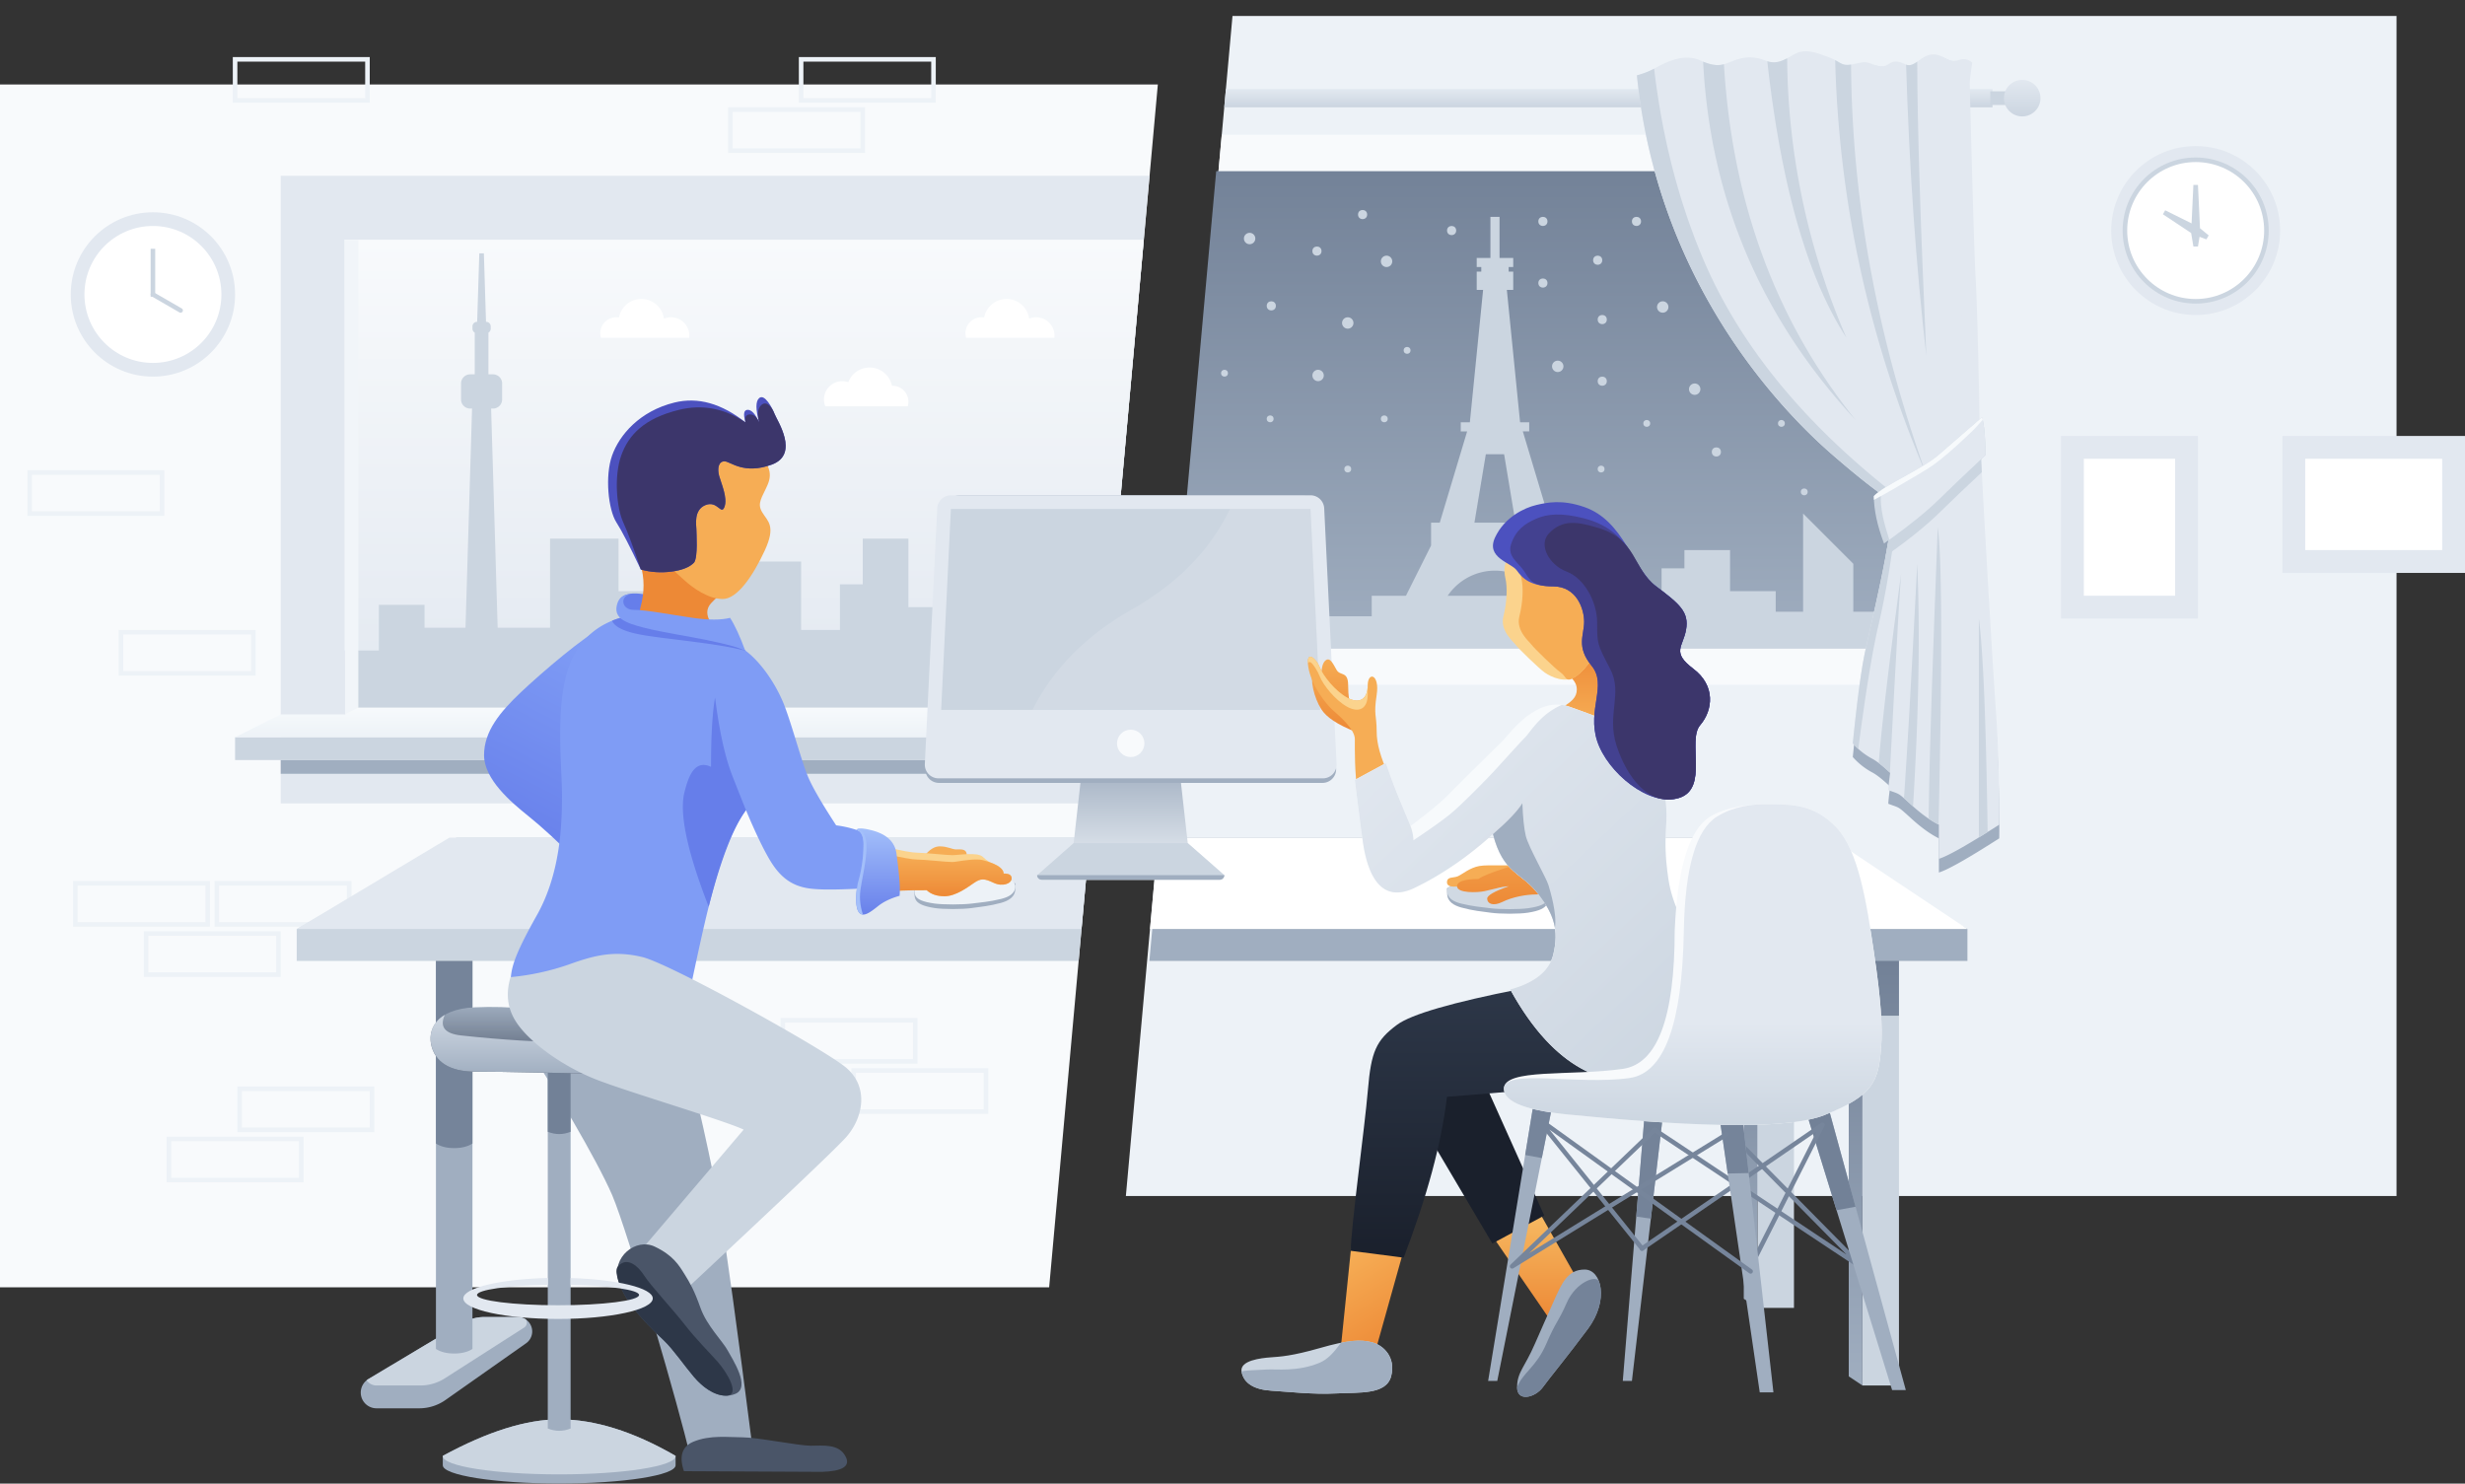 <svg xmlns="http://www.w3.org/2000/svg" viewBox="0 0 1080 650"><rect x="0" y="0" width="1080" height="650" fill="#333333" stroke="none"/><defs><linearGradient id="a" x1="50%" x2="50%" y1="0%" y2="100%"><stop offset="0%" stop-color="#738298"/><stop offset="100%" stop-color="#A0AEC0"/></linearGradient><linearGradient id="b" x1="50%" x2="50%" y1="0%" y2="100%"><stop offset="0%" stop-color="#E2E8F0"/><stop offset="100%" stop-color="#CBD5E0"/></linearGradient><linearGradient id="c" x1="50%" x2="50%" y1="0%" y2="100%"><stop offset="0%" stop-color="#E2E8F0"/><stop offset="100%" stop-color="#CBD5E0"/></linearGradient><linearGradient id="d" x1="50%" x2="50%" y1="0%" y2="100%"><stop offset="0%" stop-color="#F8FAFC"/><stop offset="100%" stop-color="#E2E8F0"/></linearGradient><linearGradient id="e" x1="50%" x2="50%" y1="0%" y2="100%"><stop offset="0%" stop-color="#F7FAFC"/><stop offset="100%" stop-color="#EDF2F7"/></linearGradient><linearGradient id="f" x1="50%" x2="50%" y1="0%" y2="100%"><stop offset="0%" stop-color="#718096"/><stop offset="100%" stop-color="#A0AEC0"/></linearGradient><linearGradient id="g" x1="50%" x2="50%" y1="0%" y2="100%"><stop offset="0%" stop-color="#718096"/><stop offset="100%" stop-color="#A0AEC0"/></linearGradient><linearGradient id="h" x1="50%" x2="50%" y1="0%" y2="100%"><stop offset="0%" stop-color="#A0AEC0"/><stop offset="100%" stop-color="#EDF2F7"/></linearGradient><linearGradient id="i" x1="50%" x2="50%" y1="0%" y2="100%"><stop offset="0%" stop-color="#F7BE66"/><stop offset="100%" stop-color="#ED8936"/></linearGradient><linearGradient id="j" x1="50%" x2="50%" y1="100%" y2="0%"><stop offset="0%" stop-color="#ED8936"/><stop offset="100%" stop-color="#F6AD55"/></linearGradient><linearGradient id="k" x1="64.34%" x2="64.34%" y1="100%" y2="0%"><stop offset="0%" stop-color="#ED8936"/><stop offset="100%" stop-color="#F6AD55"/></linearGradient><linearGradient id="l" x1="50%" x2="50%" y1="0%" y2="100%"><stop offset="0%" stop-color="#ED8936"/><stop offset="100%" stop-color="#F6AD55"/></linearGradient><linearGradient id="m" x1="32.33%" x2="67.67%" y1="0%" y2="100%"><stop offset="0%" stop-color="#F6AD55"/><stop offset="100%" stop-color="#ED8936"/></linearGradient><linearGradient id="n" x1="50%" x2="50%" y1="0%" y2="100%"><stop offset="0%" stop-color="#2D3748"/><stop offset="100%" stop-color="#1A202C"/></linearGradient><linearGradient id="o" x1="4.17%" x2="95.83%" y1="0%" y2="102.26%"><stop offset="0%" stop-color="#E2E8F0"/><stop offset="100%" stop-color="#CBD5E0"/></linearGradient><linearGradient id="p" x1="62.94%" x2="37.06%" y1="0%" y2="100%"><stop offset="0%" stop-color="#7F9CF5"/><stop offset="100%" stop-color="#667EEA"/></linearGradient><linearGradient id="q" x1="50%" x2="50%" y1="0%" y2="100%"><stop offset="0%" stop-color="#A0AEC0"/><stop offset="100%" stop-color="#4A5568"/></linearGradient><linearGradient id="r" x1="50%" x2="50%" y1="0%" y2="100%"><stop offset="0%" stop-color="#CFD8E3"/><stop offset="100%" stop-color="#A0AEC0"/></linearGradient><linearGradient id="s" x1="64.34%" x2="64.34%" y1="100%" y2="0%"><stop offset="0%" stop-color="#ED8936"/><stop offset="100%" stop-color="#F6AD55"/></linearGradient><linearGradient id="t" x1="50%" x2="50%" y1="0%" y2="100%"><stop offset="0%" stop-color="#A3BFFA"/><stop offset="100%" stop-color="#667EEA"/></linearGradient><linearGradient id="u" x1="50%" x2="50%" y1="67.47%" y2="100%"><stop offset="0%" stop-color="#E2E8F0"/><stop offset="100%" stop-color="#CBD5E0"/></linearGradient></defs><g fill="none" fill-rule="evenodd"><g transform="translate(493 7)"><path fill="#EDF2F7" d="M47 0h510v517H.28L47 0z"/><circle cx="469" cy="94" r="37" fill="#E2E8F0"/><circle cx="469" cy="94" r="32" fill="#CBD5E0"/><circle cx="469" cy="94" r="30" fill="#FFFFFF"/><path fill="#CBD5E0" d="M470.9 93.01l3.8 3.12-1 1.74-3-1.12-.7 4.25h-2l-.99-5.92-12.37-8.21 1-1.74 11.56 5.74L468 74h2l.9 19.01z"/><path fill="#F8FAFC" d="M42.3 52H362v241H20.52L42.3 52z"/><path fill="url(#a)" d="M39.86 68H346v209H20.97L39.86 68z"/><circle cx="84.5" cy="157.5" r="2.5" fill="#CBD5E0"/><circle cx="64" cy="127" r="2" fill="#CBD5E0"/><circle cx="97.5" cy="134.5" r="2.5" fill="#CBD5E0"/><circle cx="143" cy="94" r="2" fill="#CBD5E0"/><circle cx="183" cy="90" r="2" fill="#CBD5E0"/><circle cx="183" cy="117" r="2" fill="#CBD5E0"/><circle cx="207" cy="107" r="2" fill="#CBD5E0"/><circle cx="224" cy="90" r="2" fill="#CBD5E0"/><circle cx="235.5" cy="127.5" r="2.5" fill="#CBD5E0"/><circle cx="209" cy="133" r="2" fill="#CBD5E0"/><circle cx="189.5" cy="153.5" r="2.5" fill="#CBD5E0"/><circle cx="209" cy="160" r="2" fill="#CBD5E0"/><circle cx="249.5" cy="163.5" r="2.5" fill="#CBD5E0"/><circle cx="228.5" cy="178.5" r="1.5" fill="#CBD5E0"/><circle cx="208.5" cy="198.5" r="1.5" fill="#CBD5E0"/><circle cx="259" cy="191" r="2" fill="#CBD5E0"/><circle cx="287.5" cy="178.5" r="1.5" fill="#CBD5E0"/><circle cx="297.5" cy="208.5" r="1.5" fill="#CBD5E0"/><circle cx="97.5" cy="198.5" r="1.5" fill="#CBD5E0"/><circle cx="114.5" cy="107.5" r="2.5" fill="#CBD5E0"/><circle cx="123.5" cy="146.5" r="1.5" fill="#CBD5E0"/><circle cx="113.5" cy="176.5" r="1.5" fill="#CBD5E0"/><circle cx="63.5" cy="176.5" r="1.5" fill="#CBD5E0"/><circle cx="43.5" cy="156.5" r="1.5" fill="#CBD5E0"/><circle cx="54.5" cy="97.5" r="2.5" fill="#CBD5E0"/><circle cx="84" cy="103" r="2" fill="#CBD5E0"/><circle cx="104" cy="87" r="2" fill="#CBD5E0"/><path fill="#CBD5E0" d="M156.8 120H154v-8h2v-2h-2v-4h6V88h4v18h6v4h-2v2h2v8h-2.8l5.8 58h4v4h-2.8l12 40h3.8v10l18 36h-21a25 25 0 1 0-50 0h-21l18-36v-10h3.8l12-40H147v-4h4l5.8-58zM171 222l-5-30h-8l-5 30h18z"/><polygon fill="#CBD5E0" points="18 266 38 266 38 242 78 242 78 263 108 263 108 254 178 254 178 248 218 248 218 264 235 263 235 242 245 242 245 234 265 234 265 252 285 252 285 261 297 261 297 218 319 240 319 261 347 261 347 277 18 277"/><rect width="60" height="80" x="410" y="184" fill="#E2E8F0"/><rect width="80" height="60" x="507" y="184" fill="#E2E8F0"/><rect width="40" height="60" x="420" y="194" fill="#FFFFFF"/><rect width="60" height="40" x="517" y="194" fill="#FFFFFF"/><path fill="url(#b)" d="M44.1 32H380v8H43.39l.72-8z"/><path fill="#A0AEC0" d="M379.34 277c.9 14.96 1.67 27.23 2.06 32.39 1.34 17.61 1.73 46.12 1.53 50.91-13.75 8.8-22.56 13.79-26.44 14.96V360.3c-3.57-1.75-7.51-4.56-11.81-8.45-6.45-5.83-4.96-4.68-10.34-6.7 0-.99.27-3.5.8-7.54-3.2-3.02-5.75-5.05-7.67-6.1a30.9 30.9 0 0 1-8.7-6.84c1.84-18.24 3.58-31.4 5.25-39.46.43-2.1 1.06-4.91 1.8-8.21h53.52z"/><path fill="#E2E8F0" d="M224.19 26.03a37.54 37.54 0 0 0 7.55-2.92c3.31-1.76 12.16-7.27 20.2-3.64 8.05 3.64 10.4 1.65 14.88 0 4.47-1.64 8.77-1.89 13.48 0 4.7 1.9 7.59.35 12.6-2.56 5.03-2.91 9.97-.83 15.35 1.17 5.37 2 5.3 4.13 10.53 3.07 5.24-1.06 5.3-1.33 8.69 0 3.38 1.33 5.1 1.18 6.87 0 1.77-1.18 3.46-1.96 7.35 0 3.89 1.96 6.48-3.54 11.4-4.24 4.91-.7 7.47 3.96 11.54 2.56 2.72-.92 4.87-.59 6.47 1.02-.72 4.8-1.08 7.8-1.08 9.01 0 1.82 1.85 74.5 2.55 85.26.7 10.74 1.7 55.1 1.7 62.78s5.8 108.23 7.13 125.85c1.34 17.61 1.73 46.12 1.53 50.91-13.75 8.8-22.56 13.79-26.44 14.96V354.3c-3.57-1.75-7.51-4.56-11.81-8.45-6.45-5.83-4.96-4.68-10.34-6.7 0-.99.27-3.5.8-7.54-3.2-3.02-5.75-5.05-7.67-6.1a30.9 30.9 0 0 1-8.7-6.84c1.84-18.24 3.58-31.4 5.25-39.46 2.49-12.1 11.38-47.26 12.38-66.23-6.2-3.86-15-10.73-26.4-20.61-17.1-14.83-76.33-70.96-85.81-166.34z"/><path fill="#CBD5E0" d="M253.2 20.02c4.29 1.74 6.83 1.74 9.11 1.12C265.94 81.84 285.17 133.78 320 177c-41.51-44.75-63.78-97.08-66.8-156.98zm28.11-.18c3.2 1 5.62.31 8.7-1.3A313.3 313.3 0 0 0 316 141c-17.04-26.21-28.6-66.6-34.69-121.16zm29.75-.49c2.59 1.4 3.49 2.49 6.95 1.94.4 59.58 11.39 119.49 32.99 179.71-25.02-58.6-38.33-119.15-39.94-181.65z"/><path fill="#E2E8F0" d="M328.02 21.36c1.76.64 3.04.84 4.13.68.67 17.37 1.62 43.03 2.85 76.96-4.4-27.66-6.73-53.54-6.98-77.64z"/><path fill="#CBD5E0" d="M342.13 21.34c1.75.65 3.26-.19 4.87-1.31.06 28.06 1.4 71.05 4 128.97-4.52-39.42-7.48-81.97-8.87-127.66z"/><path fill="#E2E8F0" d="M358.04 17.88c2.02.97 3.8 2.2 5.96 1.77.05 28.36 1.38 79.82 4 154.35-3.98-43.79-7.3-95.83-9.96-156.12z"/><path fill="#CBD5E0" d="M335.03 331.5a62.63 62.63 0 0 0-4.9-4.22c1.42-17.46 4.7-45.22 9.87-83.28-.66 7.3-2.32 36.48-4.97 87.5zm10.14 14.79l-.49-.44c-1.57-1.41-2.66-2.42-3.5-3.15 1.32-18.04 3.27-52.27 5.82-102.7 1.3 29.36.7 64.8-1.83 106.29zm11.18 7.94a38 38 0 0 1-4.33-2.54c.17-21.16 1.5-63.72 3.98-127.69 1.88 13.76 2 57.17.35 130.23zm21.5 3.3L374 359.9V264c1.86 13.63 3.14 44.8 3.85 93.52zM224.19 26.02a37.54 37.54 0 0 0 7.55-2.92c3.5 29.93 10.6 57.56 21.26 82.89 16.06 38.14 44.72 73.14 86 105-2.47 22.34-5.47 41-9 56-2.67 11.33-5.6 29.37-8.82 54.12a24.58 24.58 0 0 1-2.4-2.45c1.83-18.24 3.57-31.4 5.24-39.46 2.49-12.1 11.38-47.26 12.38-66.23-6.2-3.86-15-10.73-26.4-20.61-17.1-14.83-76.33-70.96-85.81-166.34z"/><path fill="#CBD5E0" d="M374.44 182.69c.18 4.03.48 10 .86 17.2-10.23 9.6-10.63 10-18.96 18.09-5.7 5.53-13.42 11.75-23.17 18.63 1.62-8.72 2.89-17.13 3.23-23.63-.63-.39-1.28-.8-1.96-1.26 6.92-4.12 16.84-8.95 21.9-13.35 4.56-3.97 10.6-9.2 18.1-15.68z"/><path fill="#CBD5E0" d="M328 210.34c0 6.01 1.49 12.94 4.45 20.78 10.1-7.1 18.06-13.47 23.89-19.14 8.75-8.5 8.75-8.5 20.57-19.61 0-7.4-.5-12.91-1.49-16.53-7.96 6.88-14.33 12.39-19.08 16.53-7.13 6.2-23.89 13.24-28.34 17.97z"/><path fill="#E2E8F0" d="M334.76 229.48c9-6.44 16.2-12.27 21.58-17.5 8.75-8.5 8.75-8.5 20.57-19.61 0-7.4-.5-12.91-1.49-16.53-7.96 6.88-14.33 12.39-19.08 16.53-5.9 5.13-18.39 10.84-25.04 15.33-1.16 8.13 1.87 16.3 3.46 21.78z"/><path fill="#F7FAFC" d="M328 210.34c0 .54.02 1.1.04 1.66 4.03-2.17 7.02-3.83 8.96-5 7.43-4.46 13.78-7.83 18-11 2.4-1.8 6.71-5.11 16-14 .68-.65 2.24-2.34 4.7-5.07-.09-.38-.18-.75-.28-1.1-7.96 6.9-14.33 12.4-19.08 16.54-7.13 6.2-23.89 13.24-28.34 17.97z"/><polygon fill="#CBD5E0" points="379 33 389 33 389 39 379 39"/><circle cx="393" cy="36" r="8" fill="url(#c)"/></g><g transform="translate(0 25)"><path fill="#F8FAFC" d="M507.29 12l-47.62 527H0V12h507.29z"/><g stroke="#EDF2F7" stroke-width="2" transform="translate(32 361)"><rect width="58" height="18" x="1" y="1"/><rect width="58" height="18" x="63" y="1"/><rect width="58" height="18" x="32" y="23"/></g><rect width="58" height="18" x="1" y="1" stroke="#EDF2F7" stroke-width="2" transform="translate(52 251)"/><rect width="58" height="18" x="1" y="1" stroke="#EDF2F7" stroke-width="2" transform="translate(12 181)"/><rect width="58" height="18" x="1" y="1" stroke="#EDF2F7" stroke-width="2" transform="translate(102)"/><g stroke="#EDF2F7" stroke-width="2" transform="translate(73 451)"><rect width="58" height="18" x="32" y="1"/><rect width="58" height="18" x="1" y="23"/></g><g stroke="#EDF2F7" stroke-width="2" transform="translate(319)"><rect width="58" height="18" x="32" y="1"/><rect width="58" height="18" x="1" y="23"/></g><g stroke="#EDF2F7" stroke-width="2" transform="translate(342 421)"><rect width="58" height="18" x="1" y="1"/><rect width="58" height="18" x="32" y="23"/></g><path fill="#E2E8F0" d="M503.67 52l-21.41 237H123V52h380.67z"/><path fill="url(#d)" d="M501.14 80l-18.88 209H151V80h350.14z"/><polygon fill="#CBD5E0" points="151 260 166 260 166 240 186 240 186 250 241 250 241 211 271 211 271 234 311 234 311 221 351 221 351 251 368 251 368 231 378 231 378 211 398 211 398 241 418 241 418 254 480 255 480 289 151 289"/><path fill="#CBD5E0" d="M206.82 154H206a4 4 0 0 1-4-4v-7a4 4 0 0 1 4-4h2v-18.27a2 2 0 0 1-1-1.73v-1c0-1.1.9-2 2-2h.06l.94-30h2l.94 30h.06a2 2 0 0 1 2 2v1a2 2 0 0 1-1 1.73V139h2a4 4 0 0 1 4 4v7a4 4 0 0 1-4 4h-.82L219 282h-16l3.82-128z"/><path fill="#E2E8F0" d="M481.45 298l-2.62 29H123v-29h358.45z"/><path fill="#A0AEC0" d="M480.54 308l-.54 6H123v-6h357.54z"/><path fill="#CBD5E0" d="M481.45 298l-.9 10H103v-10h378.45z"/><rect width="6" height="208" x="151" y="80" fill="#F1F5F9"/><path fill="url(#e)" d="M482.62 285l-1.17 13H103l20-10h28l6-3h325.62z"/></g><rect width="16" height="190" x="816" y="417" fill="#CBD5E0"/><polygon fill="url(#f)" points="810 417 832 417 832 445 816 445 816 607 810 603"/><polygon fill="#CBD5E0" points="770 421 786 421 786 573 770 573"/><polygon fill="url(#g)" points="764 421 786 421 786 487 770 487 770 573 764 569"/><path fill="#A0AEC0" d="M212.38 577h14.48a6.33 6.33 0 0 1 3.64 11.5l-35.32 24.86a20 20 0 0 1-11.51 3.64H165a6.9 6.9 0 0 1-3.55-12.84l40.66-24.32a20 20 0 0 1 10.27-2.84z"/><path fill="#CBD5E0" d="M212.38 577h14.48c1.29 0 2.5.39 3.5 1.05a2.49 2.49 0 0 1-.7 3.56l-34.73 22.23a20 20 0 0 1-10.78 3.16H165c-1.8 0-3.4-.9-4.37-2.26.26-.2.53-.4.82-.58l40.66-24.32a20 20 0 0 1 10.27-2.84z"/><path fill="#A0AEC0" d="M191 419h16v172c-2.08 1.33-4.75 2-8 2s-5.92-.67-8-2V419z"/><path fill="#75849A" d="M191 419h16v82c-2.08 1.33-4.75 2-8 2s-5.92-.67-8-2v-82z"/><path fill="#CBD5E0" d="M477.47 367l-4.88 54H130v-13.93L200 367h277.47z"/><path fill="#A0AEC0" d="M508.47 367H792l70 40v14H503.59l4.88-54z"/><path fill="#E2E8F0" d="M477.47 367l-3.61 40H130l66.86-40h280.61z"/><path fill="#FFFFFF" d="M507.47 367H802l60 40H503.86l3.61-40z"/><g transform="translate(404 217)"><path fill="url(#h)" d="M70.4 117h42l4 35.42 16 14a2 2 0 0 1-2 2h-78a2 2 0 0 1-2-2l16-14 4-35.42z"/><path fill="#CBD5E0" d="M116.4 152.42l16 14a2 2 0 0 1-2 2h-78a2 2 0 0 1-2-2l16-14h50z"/><path fill="#A0AEC0" d="M132.4 166.42a2 2 0 0 1-2 2h-78a2 2 0 0 1-2-2h82zM16.44 0h149.92a6 6 0 0 1 5.98 5.53l9.05 114a6 6 0 0 1-5.98 6.47H7.4a6 6 0 0 1-5.98-6.47l9.04-114A6 6 0 0 1 16.44 0z"/><path fill="#E2E8F0" d="M12.62 0h157.56a6 6 0 0 1 6 5.71l5.42 112a6 6 0 0 1-6 6.29H7.2a6 6 0 0 1-6-6.29l5.43-112A6 6 0 0 1 12.62 0z"/><path fill="#CBD5E0" fill-rule="nonzero" d="M174.44 94H8.36l4.26-88h157.56l4.26 88z"/><path fill="#FFFFFF" fill-opacity=".13" fill-rule="nonzero" d="M48.36 94C57.39 76 71.9 61.33 91.9 50c20-11.33 34.33-26 43-44h35.28l4.26 88H48.36z"/><circle cx="91.4" cy="108.68" r="6" fill="#F8FAFC"/></g><g transform="translate(541 220)"><polygon fill="url(#i)" points="112 320.251 137.935 357.956 149.359 339.209 131.68 308"/><path fill="url(#j)" d="M52.6 100.48c-7.57-3-12.46-6.24-14.67-9.72-3.3-5.2-5.1-13.1-3.56-17.27l3.56 4.27c-.15-4.47.44-7.26 1.78-8.37 2-1.67 3.28 1.29 4.89 4.1 1.6 2.82 5.07.35 5.07 6.79 0 4.3.54 8.4 1.63 12.31l1.3 7.89z"/><path fill="#F6AD55" d="M67.33 119.27c-3.44-7.35-5.16-13.57-5.16-18.64 0-7.6-1.4-7.07 0-16.23 1.4-9.15-3.93-10.29-3.93-4.12 0 6.17-3.72 8.22-8.94 5.4-5.22-2.83-10.65-9.62-12.1-13.4-1.44-3.79-6.27-8.01-4.98 0 1.29 8 7.67 16.1 10.53 18.66 2.86 2.56 9.85 8.4 9.85 12.87 0 4.48-.17 14.4 1.32 24.45l13.41-8.99z"/><path fill="#FBD38D" d="M32.02 70.62c-.36-5.7 3.85-1.84 5.18 1.65 1.45 3.79 6.88 10.58 12.1 13.4 5.22 2.83 8.94.78 8.94-5.39v4c0 6.17-3.72 8.22-8.94 5.4-5.22-2.83-10.65-9.62-12.1-13.4-.77-2.03-2.9-5.58-4.01-6.12-.54-.25-.93-.1-1.17.46z"/><g transform="translate(92.97 136.5)"><path fill="#A0AEC0" fill-rule="nonzero" d="M7.72 29.83c5.55-1.68 9.7-3.82 14.54-4.33 5.47-.59 10.33-.32 14.2 1.65 7.62 3.89 7.98 7.76 7.98 7.76-.71 3.42 1.7 6.78-8.97 8.45-3.84.6-12.1.6-16.39 0-3.97-.55-7.63-.85-12.71-2.24-3.18-.87-6.29-2.5-6.29-6.16v-.05c0-.91-.02-1.68-.08-2.28 4.13-1.56 6.7-2.5 7.72-2.8z"/><path fill="#D0D9E3" fill-rule="nonzero" d="M7.72 29.33c5.55-1.5 9.7-3.4 14.54-3.86 5.47-.52 10.33-.29 14.2 1.47 7.62 3.47 7.98 6.93 7.98 6.93-.71 3.05 1.7 6.05-8.97 7.54-3.84.53-12.1.53-16.39 0-3.97-.5-7.63-.76-12.71-2-3.18-.77-6.29-2.22-6.29-5.5v-.04c0-3.1 5.1-3.85 7.64-4.54z"/><path fill="#F6AD55" d="M9.49 31.09C4.8 32.1 0 32.72 0 30.07c0-2.66 2.76-1.8 4.74-2.66 1.99-.87 5.18-3.73 9.43-4.5 4.26-.76 13.95.32 18.73-.97l-6.27 5.47c-8.3 1.77-14.02 3-17.14 3.68z"/><path fill="url(#k)" d="M64.45 0C48.3 12.36 39 19.07 36.53 20.15c-3.7 1.61-18.89 5.6-22.73 8.43-6.26.07-9.39 1.14-9.39 3.2 0 3.1 8.92 2.84 12.07 2.14 2.1-.46 3.5-.8 4.22-.99 2.9-.77 5.03-1.15 6.37-1.15-6.3 2.2-9.46 4.01-9.46 5.43 0 2.13 2.48 3.51 6.72 1.42 4.23-2.1 10.15-3.26 14.85-3.26 4.7 0 11.17-1.9 12.78-3.59 1.6-1.7 3.56-3.1 2.56-6.32 9.64-8.19 15.11-12.58 16.43-13.17L64.45 0z"/></g><path fill="url(#l)" d="M145.16 75.12c3.13 2.1 4.7 4.39 4.7 6.87 0 3.74-2.46 5.43-6.4 7.98-3.92 2.56 1.77 7.15 6.4 7.15 4.62 0 12.53-.36 16.13-4.93 3.6-4.58-.67-21.72-8.4-28.75l-12.43 11.68z"/><g transform="rotate(40 -399.995 235.774)"><polygon fill="url(#m)" points="17.047 4.291 12.189 51.531 27.492 50.161 40.27 4.535" transform="rotate(-40 26.23 27.911)"/><path fill="#CBD5E0" d="M37.51 41.36c-4.73 2.26-8.7 6-15.86 16.61S10.71 72.08 7.77 74.93C4.83 77.8-1.97 84.8 2.1 88.04c4.05 3.26 9.34 2.3 15.27-2.08 5.93-4.39 15.05-10.39 22.52-17.34 7.48-6.96 17.26-13.6 13.6-21.28-3.67-7.68-11.24-8.25-15.97-5.98z"/><path fill="#A0AEC0" d="M37.51 41.36c-3.36 1.6-6.33 3.96-10.34 8.98.56 5.45.08 9.64-1.44 12.58C20.9 72.35 12.8 77.3 9.85 80.15c-2.51 2.43-8.35 7.42-7.76 7.9 4.05 3.25 9.34 2.29 15.27-2.1 5.93-4.38 15.05-10.38 22.52-17.33 7.48-6.96 17.26-13.6 13.6-21.28-3.67-7.68-11.24-8.25-15.97-5.98z"/></g><path fill="#A0AEC0" d="M131.5 368.71c4.51-10.42 4-8.96 7.96-17.98 3.95-9.01 6.52-14.53 13.86-14.53 7.35 0 10.78 13.4 1.4 25.99-9.38 12.6-16.5 21.1-19.77 25.6-3.27 4.49-11.26 6.61-11.26 0 0-6.63 3.3-8.65 7.81-19.08z"/><path fill="#748399" d="M136.5 368.71c4.51-10.42 5-8.96 8.96-17.98 3.95-9.01 13.05-12.45 14.18-9.16 1.75 5.06.77 12.98-4.92 20.62-9.38 12.6-16.5 21.1-19.77 25.6-3.27 4.49-11.26 6.61-11.26 0 2.57-6.59 8.3-8.65 12.81-19.08z"/><polygon fill="#1A202C" points="76.699 263.687 112.855 324.8 135.59 312.547 110.521 256.701"/><path fill="#FBD38D" d="M120.26 23.22c-2.1 3.2-2.58 6.25-1.68 10.16.9 3.9.7 10.38-.9 16.7-1.6 6.34 4.56 11.2 5.42 12.46.86 1.25 10.13 10.34 12.75 12.15 2.62 1.8 8.91 4.92 13.66 1.6 4.74-3.32 9.95-11.28 11.15-15.58 1.2-4.3 2.17-10.26-2.3-27.33-2.46-9.35-6.88-17.28-22.51-17.28-6.94 0-13.48 3.91-15.59 7.12z"/><path fill="#F6AD55" d="M127.26 23.22c-2.1 3.2-2.58 6.25-1.68 10.16.9 3.9.7 10.38-.9 16.7-1.6 6.34 4.56 11.2 5.42 12.46.86 1.25 10.13 10.34 12.75 12.15 2.62 1.8 1.91 4.92 6.66 1.6 4.74-3.32 9.95-11.28 11.15-15.58 1.2-4.3 2.17-10.26-2.3-27.33-2.46-9.35-6.88-17.28-22.51-17.28-6.94 0-6.48 3.91-8.59 7.12z"/><path fill="url(#n)" d="M125.03 213.3c-29.78 5.88-47.75 11.1-53.9 15.65-9.23 6.83-11.39 11.79-12.8 28.5-1.4 16.7-7.5 60.42-7.5 70.55L74 331c10.27-26.83 16.6-50.32 18.97-70.46 52.95-4.2 82.94-7.37 90-9.52l-57.94-37.71z"/><path fill="#F7FAFC" d="M66.25 114.3c3.65 11.36 8.8 22.62 10.72 27.58 7.9-5.84 13.46-10.44 16.68-13.79 4.84-5.02 20.52-20.3 23.76-23.57 3.25-3.27 14.92-20.17 29.59-14.78 14.67 5.4 35.91 11.49 40.25 31.95 4.33 20.46-.63 20.07 2.67 43.06 3.31 22.99 20.53 33.95 20.53 52.34s-16.2 33.81-31.67 36.14c-15.48 2.33-38.02-3.22-58.1-39.74 10.83-3 17.12-8.1 18.86-15.29 2.61-10.77.24-17.86-6.97-27.01-7.2-9.15-14.95-8.38-19.46-25.74-11.07 9.99-22.5 17.82-34.28 23.51-17.68 8.54-21.58-11.9-22.88-21.23-.87-6.21-1.98-14.9-3.35-26.04l13.65-7.38z"/><path fill="url(#o)" d="M76.97 141.88a19.36 19.36 0 0 1 1.32 6.26c8.27-5.53 13.95-9.61 17.03-12.26 4.63-3.97 13.66-13.15 16.89-16.54 3.22-3.4 12.2-13.46 14.9-16.18 2.53-2.54 6.66-10.24 16.18-14.33 1.21.15 2.45.45 3.7.91 14.68 5.4 35.92 11.49 40.26 31.95 4.33 20.46-.63 20.07 2.67 43.06 3.31 22.99 20.53 33.95 20.53 52.34s-16.2 33.81-31.67 36.14c-15.48 2.33-38.02-3.22-58.1-39.74 10.83-3 17.12-8.1 18.86-15.29 2.61-10.77.24-17.86-6.97-27.01-7.2-9.15-14.95-8.38-19.46-25.74-11.07 9.99-22.5 17.82-34.28 23.51-17.68 8.54-21.58-11.9-22.88-21.23-.87-6.21-1.98-14.9-3.35-26.04l13.65-7.38c3.65 11.35 8.8 22.61 10.72 27.57z"/><path fill="#A0AEC0" d="M140.26 186.47c-.85-5.17-3.42-9.86-7.69-15.28-7.2-9.15-14.95-8.38-19.46-25.74 6.54-5.67 10.84-10.19 12.89-13.54.24 6.32.74 11.1 1.5 14.32 1.15 4.83 9.03 18.4 9.98 21.68.88 3.07 3.73 12.48 2.78 18.56z"/><path fill="#4C51BF" d="M132 1.28c-4.81 1.13-13.71 5.1-17.94 14.13-4.24 9.04 7 11 9.5 14.5s6 7 16 7 13.5 9.57 13.5 15.5-3.6 10.9 3.31 19.33c6.91 8.42-2.1 19.07 2.4 32.9 4.51 13.83 22.86 29.03 35.92 24.93 13.06-4.1 3.47-25.2 9.18-31.84 5.7-6.64 6.81-17.35-2.95-24.71-9.76-7.36-4.52-9.54-3.2-17.19 1.32-7.66-2.72-11.16-13.1-18.92-10.4-7.76-13.99-28.79-31.56-34.8C143.22-1.28 136.8.15 132 1.27z"/><path fill="#434190" d="M132 7.28c-4.96 2.16-8.9 4.95-10.94 11.13-1.73 5.24 3 8 5.5 11.5s3 7 13 7 13.5 9.57 13.5 15.5-3.6 10.9 3.31 19.33c6.91 8.42-2.1 19.07 2.4 32.9 4.51 13.83 22.86 29.03 35.92 24.93 13.06-4.1 3.47-25.2 9.18-31.84 5.7-6.64 6.81-17.35-2.95-24.71-9.76-7.36-4.52-9.54-3.2-17.19 1.32-7.66-2.72-11.16-13.1-18.92-10.4-7.76-10.4-24.38-31.56-29.8-9.96-2.56-16.1-1.99-21.06.17z"/><path fill="#3C366B" d="M137.51 13.84c-4.43 4.83 0 13.55 7.86 16.56 7.86 3.01 13.4 13.35 13.4 22.45s-.04 9.28 5.68 20.17c5.72 10.89-1.67 19.88 2.84 33.71 4.5 13.83 14.34 26.94 27.4 22.84 13.06-4.1 3.47-25.2 9.18-31.84 5.7-6.64 6.81-17.35-2.95-24.71-9.76-7.36-4.52-9.54-3.2-17.19 1.32-7.66-2.72-11.16-13.1-18.92-10.4-7.76-8.16-20.67-25.84-25.77-8.29-2.4-15.19-3.93-21.27 2.7z"/></g><g transform="translate(188 174)"><path fill="url(#p)" d="M64.68 202.9c-8.74-8.6-15.75-15.02-21.04-19.25-7.93-6.34-19.56-16.3-19.56-26.82s7.1-18.94 15.96-27.38c8.87-8.43 28.8-25.49 35.9-28.47L64.68 202.9z"/><path fill="#7F9CF5" d="M83.77 96.7c-11.14 3.33-18.68 10.6-22.64 21.81-5.94 16.83-2.9 43.35-2.9 55.88 0 12.54-.58 34.05-10.98 52.53C36.86 245.4 35.71 250.66 35.71 257c0 6.35 9.09 13.6 18.62 13.6 9.52 0 28.82-9.67 40.01-7.72 7.47 1.3 13.5 3.36 18.08 6.2 4.47-21.67 7.83-36.96 10.08-45.87 3.39-13.37 7.9-30.74 16.33-42.28 3.94 9.4 7.36 16.57 10.25 21.5 4.34 7.4 9.27 11.52 17.01 12.74 7.74 1.22 22.73 0 27.21 0 3.19-14.01 2.67-21.96-1.57-23.85a47.68 47.68 0 0 0-13.38-3.73c-6.28-9.62-10.36-16.67-12.26-21.14-2.84-6.7-6.87-22-10.35-31.17-3.48-9.16-11.95-22.89-22.6-27.53-10.64-4.65-22.92-4.85-32.95-6.23-6.7-.92-12.16-2.53-16.42-4.84z"/><path fill="#667EEA" d="M138.8 111.17c-11.72-3.19-31.44-4.79-43.81-6.73-8.69-1.36-13.62-3.52-14.81-6.49a39.6 39.6 0 0 1 3.59-1.26c4.26 2.31 9.73 3.92 16.42 4.84 10.03 1.38 22.31 1.58 32.95 6.23 1.97.85 3.86 2.02 5.66 3.41zm-16.3 112.05c5.26-20.5 10.7-34.58 16.33-42.28-2.77-6.9-4.8-12.06-6.12-15.46-3.1-8.08-5.58-19.36-7.41-33.85-1.18 6.53-1.77 16.64-1.77 30.33-7.48-3.51-10.02 4.86-11.61 10.96-2.41 9.26 1.12 26.03 10.58 50.3zM83.23 89.58c1.46-3.99 6.48-3.99 11.76-3.1v8.7c-5.98-.84-13.22-1.62-11.76-5.6z"/><path fill="#ED8936" d="M123.53 98.99c-2.2-3.37-2.2-6.26 0-8.69 2.2-2.42 4.3-4.1 6.26-5.05-13.84-9.36-26.24-13.34-37.19-11.94 1.82 5.94 1.82 12.22 0 18.85-1.8 6.62 8.5 8.9 30.93 6.83z"/><path fill="#A0AEC0" d="M37.77 264.67c-.82 7.3 1.58 15.08 7.2 23.31 8.43 12.35 28.35 45.67 35.23 61.58 6.87 15.92 30.44 97.23 33.83 113.13l27.73-1.94c-6.73-52.75-11.59-88.02-14.58-105.81-3-17.8-9.26-45.9-18.79-84.33l-70.62-5.94z"/><path fill="#7F9CF5" d="M82.37 90.73c-1.65 5.96 3.24 8.09 11.7 10.25 8.47 2.16 19.5 3.75 27.2 5.36 7.7 1.62 14.59 3.14 17.34 4.97-2.44-6.6-4.69-11.48-6.74-14.62-3.96 1-9.4 1-16.34 0-10.4-1.5-20.33-3.5-25.84-3.5-5.52 0-6.12-6.03-1.52-6.8-3.06 0-5 1.44-5.8 4.34z"/><g transform="matrix(-1 0 0 1 108 267.152)"><path fill="#A0AEC0" d="M51 208.79c28.17 0 51-3.58 51-8v-4.1c-19.6-10.66-36.6-16-51-16-15.59 0-32.59 5.34-51 16v4.1c0 4.42 22.83 8 51 8z"/><path fill="#CBD5E0" d="M51 204.79c28.17 0 51-3.58 51-8v-.1c-19.6-10.66-36.6-16-51-16-15.59 0-32.59 5.34-51 16v.1c0 4.42 22.83 8 51 8z"/><path fill="#A0AEC0" d="M46 23.7h10v161c-1.67.66-3.33 1-5 1s-3.33-.34-5-1v-161z"/><path fill="#728197" d="M46 23.7h10v31c-1.67.66-3.33 1-5 1s-3.33-.34-5-1v-31z"/><path fill="url(#q)" d="M19.47 12.49c12.4-4.94 37-13.82 68.54-12.32 17.32.82 20.86 10.16 18.86 17.25-2.36 8.38-10.57 10.92-18.86 10.92-12.02 0-38.41.53-79.18 1.58-.75.02-1.75-12.5 10.64-17.43z"/><path fill="url(#r)" d="M6.55 29.98c-1.27-7 2.82-11.2 12.27-12.56 14.17-2.06 37.93-.86 75.17-4.93 7.12-.78 9.5-3.79 7.13-9.02 5.96 3.54 7.08 9.24 5.75 13.95-2.36 8.38-10.57 10.92-18.86 10.92-12.24 0-39.4.55-81.46 1.64z"/></g><path fill="#CBD5E0" d="M35.7 254.09c-2.26 7.38-1.34 14.1 2.77 20.13 6.17 9.06 20.77 19.31 35.05 24.85 14.27 5.53 56.36 17.98 64.3 21.83l-44.45 52.24 18.55 18.35c41.53-38.76 64.97-61 70.3-66.73 8.02-8.6 10.86-22.77 0-31.41-10.85-8.64-76.73-45.2-88.85-48.07-12.11-2.87-20.5-.92-31.98 3.22a108.07 108.07 0 0 1-25.68 5.59z"/><path fill="#F6AD55" d="M143.5 23.87c4.89 5.02 7.25 8.89 4.83 14.49-2.4 5.6-4.82 8.04-2.4 12.05 2.4 4.01 6.19 5.9 1.1 16.86-5.08 10.96-11.98 21.16-18.37 21.16-6.4 0-13.14-4.88-16.89-8.3-3.75-3.41-8.78-7.2-11.97-16.18-3.18-9-3.67-24 2.49-34.37 6.16-10.37 13.67-14.83 21.24-14.83 7.56 0 15.08 4.1 19.97 9.12z"/><path fill="#4C51BF" d="M92.76 75.5c-4.77-10.09-8.33-16.97-10.7-20.65-3.54-5.53-5.1-20.26-1.88-29.28 3.2-9.01 12.03-19.45 27.35-23.22 10.22-2.51 20.57.39 31.08 8.7-1.05-3.66-.72-5.5 1-5.5 1.7 0 3.37 1.84 5 5.5-1.58-5.7-1.58-9.24 0-10.63 2.35-2.09 5.75 4.21 6.75 6.92 1 2.72 11.16 17.69-1.24 22.21-12.4 4.53-18.06-1.44-20.7-1.44-2.64 0-3.22 3.15-2.34 6.4.89 3.24 3.8 9.61 2.34 13.53-1.45 3.92-3.02-2.92-8.34-.76-5.31 2.16-3.97 8.89-3.97 10.67 0 1.77.75 11.89-.98 14.48-1.92 2.04-5.22 3.37-9.9 3.98-4.7.61-9.18.3-13.47-.91z"/><path fill="#3C366B" d="M92.76 75.5c-3.16-9.46-5.73-16.35-7.7-20.65-2.94-6.47-4.1-20.26-.88-29.28 3.2-9.01 9.99-16.25 25.3-20.01 10.22-2.51 19.93-.68 29.13 5.5-.38-2.34.28-3.5 2-3.5 1.7 0 3.04 1.16 4 3.5-.91-3.7-.58-6.25 1-7.64 2.35-2.09 4.75 1.21 5.75 3.92 1 2.72 11.16 17.69-1.24 22.21-12.4 4.53-18.06-1.44-20.7-1.44-2.64 0-3.22 3.15-2.34 6.4.89 3.24 3.8 9.61 2.34 13.53-1.45 3.92-3.02-2.92-8.34-.76-5.31 2.16-3.97 8.89-3.97 10.67 0 1.77.75 11.89-.98 14.48-1.92 2.04-5.22 3.37-9.9 3.98-4.7.61-9.18.3-13.47-.91z"/><path fill="#F6AD55" d="M216.86 201.2c2.24-2.94 4.53-4.4 6.87-4.4 3.5 0 5.29 1.34 7.26 1.34 1.97 0 4.56-.38 4.56 2.42 0 1.87-6.23 2.08-18.7.63z"/><g fill-rule="nonzero" transform="matrix(-1 0 0 1 256.915 205.662)"><path fill="#A0AEC0" d="M7.72 4.6C13.27 2.94 17.42.8 22.26.28c5.47-.58 10.33-.32 14.2 1.66 7.62 3.88 7.98 7.76 7.98 7.76-.71 3.41 1.7 6.78-8.97 8.45-3.84.6-12.1.6-16.39 0-3.97-.56-7.63-.86-12.71-2.24C3.19 15.03.08 13.4.08 9.74v-.05C.08 8.77.06 8 0 7.4c4.13-1.55 6.7-2.48 7.72-2.8z"/><path fill="#EDF2F7" d="M7.72 4.11c5.55-1.5 9.7-3.4 14.54-3.87 5.47-.52 10.33-.28 14.2 1.48 7.62 3.47 7.98 6.92 7.98 6.92-.71 3.05 1.7 6.06-8.97 7.55-3.84.53-12.1.53-16.39 0-3.97-.5-7.63-.77-12.71-2C3.19 13.4.08 11.96.08 8.69v-.05c0-3.09 5.1-3.84 7.64-4.53z"/></g><path fill="#FBD38D" d="M200.02 197.08c7.06 1.67 11.69 2.5 13.87 2.5 3.28 0 12.65 1.08 15.32 1.08 2.68 0 10.97-1.45 13.31.68s3.07 2.4 4.8 3.08c1.72.7 4.42 2.29 4.42 4.31 2.33-.07 3.5.63 3.5 2.1 0 2.22-3.88 3.85-7.92 1.93-4.05-1.92-5.56-1.98-8.49 0-2.92 1.98-8.04 5.9-13.02 5.9-3.32 0-5.91-.88-7.79-2.64-9.01-.03-14.43.21-16.25.74l-1.75-19.68z"/><path fill="url(#s)" d="M200.02 200.08c7.06 1.67 11.69 2.5 13.87 2.5 3.28 0 12.65 1.08 15.32 1.08 1.82 0 6.96-1.31 11.75-1.08 2.26.11 5.8 1.62 6.36 1.84 1.72.7 4.42 2.29 4.42 4.31 2.33-.07 3.5.63 3.5 2.1 0 2.22-3.88 3.85-7.92 1.93-4.05-1.92-5.56-1.98-8.49 0-2.92 1.98-8.04 5.9-13.02 5.9-3.32 0-5.91-.88-7.79-2.64-9.01-.03-14.43.21-16.25.74l-1.75-16.68z"/><path fill="url(#t)" d="M187.2 189.56c.5-.8 2.48-.8 5.94 0 5.18 1.22 10.76 3.8 11.65 10.5.88 6.69 1.79 14.22 1.34 18.4-3.89 1.1-7.02 2.6-9.4 4.5-3.6 2.86-6.68 5.2-8.5 2.6-1.83-2.6-1.12-10.46 0-14.1a59.68 59.68 0 0 0 2.12-15.44c0-3.64-1.05-5.8-3.15-6.46z"/><path fill="#A3BFFA" d="M187.2 189.56c.36-.2.63-.32.82-.39.47-.16 3.62 1.41 3.62 7.63 0 6.21-1.8 13.37-2.6 18.78-.55 3.61-.2 7.31 1.05 11.1-.72-.03-1.34-.37-1.86-1.12-1.83-2.6-1.12-10.46 0-14.1a59.68 59.68 0 0 0 2.12-15.44c0-3.64-1.05-5.8-3.15-6.46z"/><path fill="#4A5568" d="M111.92 384.24c2.43 3.9 4.24 7.02 7 14.8 2.76 7.77 9.8 14.7 11.87 18.55 2.08 3.84 10.26 16.16 3.44 19.06-6.8 2.9-13.93-2.4-18.12-7.33-4.2-4.93-9.15-12.16-13.13-15.95-3.98-3.79-17.03-15.6-20.06-26.2-3.03-10.6 7.8-18.9 15.93-15.02 8.14 3.88 10.64 8.2 13.07 12.1z"/><path fill="#2D3748" d="M94.39 385.05c2.43 3.9 12.6 14.83 17.53 21.2 4.93 6.36 10.88 12.28 14.57 16.43 3.68 4.14 10.4 14.79 3.56 14.79-5.41 0-10.6-4.23-13.94-8.15-4.2-4.93-9.15-12.16-13.13-15.95-3.98-3.79-17.03-15.6-20.06-26.2-.63-2.2-1.42-4.81-.24-6.23 4.1-4.95 9.28.21 11.7 4.11z"/><path fill="#4A5568" d="M111.65 470.54c-2.2-6.5-.84-10.8 4.06-12.87 7.36-3.1 15.4-1.96 21.73-1.96 6.32 0 24.5 3.68 29.8 3.68 5.28 0 12.5-1.05 15.38 4.99 1.93 4.03-1.57 6.18-10.49 6.46l-60.48-.3z"/><path fill="#E2E8F0" d="M52 385.9v2.99c-17.48.28-31 2.17-31 4.46 0 2.48 15.9 4.5 35.5 4.5s35.5-2.02 35.5-4.5c0-2.25-13-4.11-30-4.45v-2.97c20.32.58 36 4.35 36 8.92 0 4.97-18.58 9-41.5 9s-41.5-4.03-41.5-9c0-4.64 16.2-8.46 37-8.95z"/></g><g transform="translate(31 93)"><circle cx="36" cy="36" r="36" fill="#E2E8F0"/><circle cx="36" cy="36" r="30" fill="#FFFFFF"/><rect width="2" height="21" x="35" y="16" fill="#CBD5E0"/><path fill="#CBD5E0" d="M48.99 43.5a1 1 0 0 1-1.37.37l-12.12-7a1 1 0 0 1 1-1.74l12.12 7A1 1 0 0 1 49 43.5z"/></g><polygon fill="#A0AEC0" points="672 483 680 485 656 605 652 605"/><polygon fill="#76859B" points="672 483 680 485 676.192 504.041 675.527 507.364 668.226 506.019"/><polygon fill="#A0AEC0" points="721 483 729 485 715 605 711 605"/><polygon fill="#748399" points="721 483 729 485 723.295 533.898 716.9 533.016"/><polyline stroke="#76859B" stroke-linecap="round" stroke-linejoin="round" stroke-width="2" points="724.943 495 816.5 555.8 758.439 497"/><polygon fill="#A0AEC0" points="791 486 801 485 835 609 829 609"/><polygon fill="#728197" points="791 486 801 485 812.98 528.692 804.659 530.213"/><polyline stroke="#76859B" stroke-linecap="round" stroke-linejoin="round" stroke-width="2" points="766 557 798.5 492.8 719.439 547"/><polygon fill="#A0AEC0" points="753 487 763 486 777 610 771 610 756.971 514.133"/><polygon fill="#75849A" points="753 487 763 486 766.155 513.942 756.971 514.133"/><path fill="#F8FAFC" d="M749.21 357.8c-9.1 5.67-14.26 22.29-15.47 49.85 0 38.27-7.58 58.49-22.76 60.64-22.76 3.24-52.06-.33-52.06 8.7 0 6 10.48 9.87 31.44 11.6 58 5.75 94.28 5.75 108.82 0 21.82-8.62 23.82-14.9 25-29.68.68-8.67 0-20.76-3.18-41.91-3.17-21.15-6.64-44.24-16.51-54.59-9.88-10.34-20-9.92-29.49-10.08-7.38-.12-18.48.93-25.79 5.48z"/><path fill="url(#u)" d="M752.21 357.8c-9.1 5.67-13.93 22.29-14.47 49.85-.66 40.94-8.58 62.49-23.76 64.64-22.76 3.24-55.06-4.33-55.06 4.7 0 6 10.48 9.87 31.44 11.6 58 5.75 94.28 5.75 108.82 0 21.82-8.62 23.82-14.9 25-29.68.68-8.67 0-20.76-3.18-41.91-3.17-21.15-6.64-44.24-16.51-54.59-9.88-10.34-20-9.92-29.49-10.08-7.38-.12-15.48.93-22.79 5.48z"/><polyline stroke="#76859B" stroke-linecap="round" stroke-linejoin="round" stroke-width="2" points="724.943 495 662.5 554.8 756.439 497"/><polyline stroke="#76859B" stroke-linecap="round" stroke-linejoin="round" stroke-width="2" points="767 557 673.5 489.8 719.439 547"/><path fill="#FFFFFF" d="M263.29 148a7 7 0 0 1 7.89-8.9 10 10 0 0 1 19.73.52 8 8 0 0 1 11.03 8.38h-38.65zm160 0a7 7 0 0 1 7.89-8.9 10 10 0 0 1 19.73.52 8 8 0 0 1 11.03 8.38h-38.65zm-61.7 30a8 8 0 0 1 10.07-10.55 10 10 0 0 1 19.14 1.55h.2a7 7 0 0 1 6.71 9h-36.13z"/></g></svg>